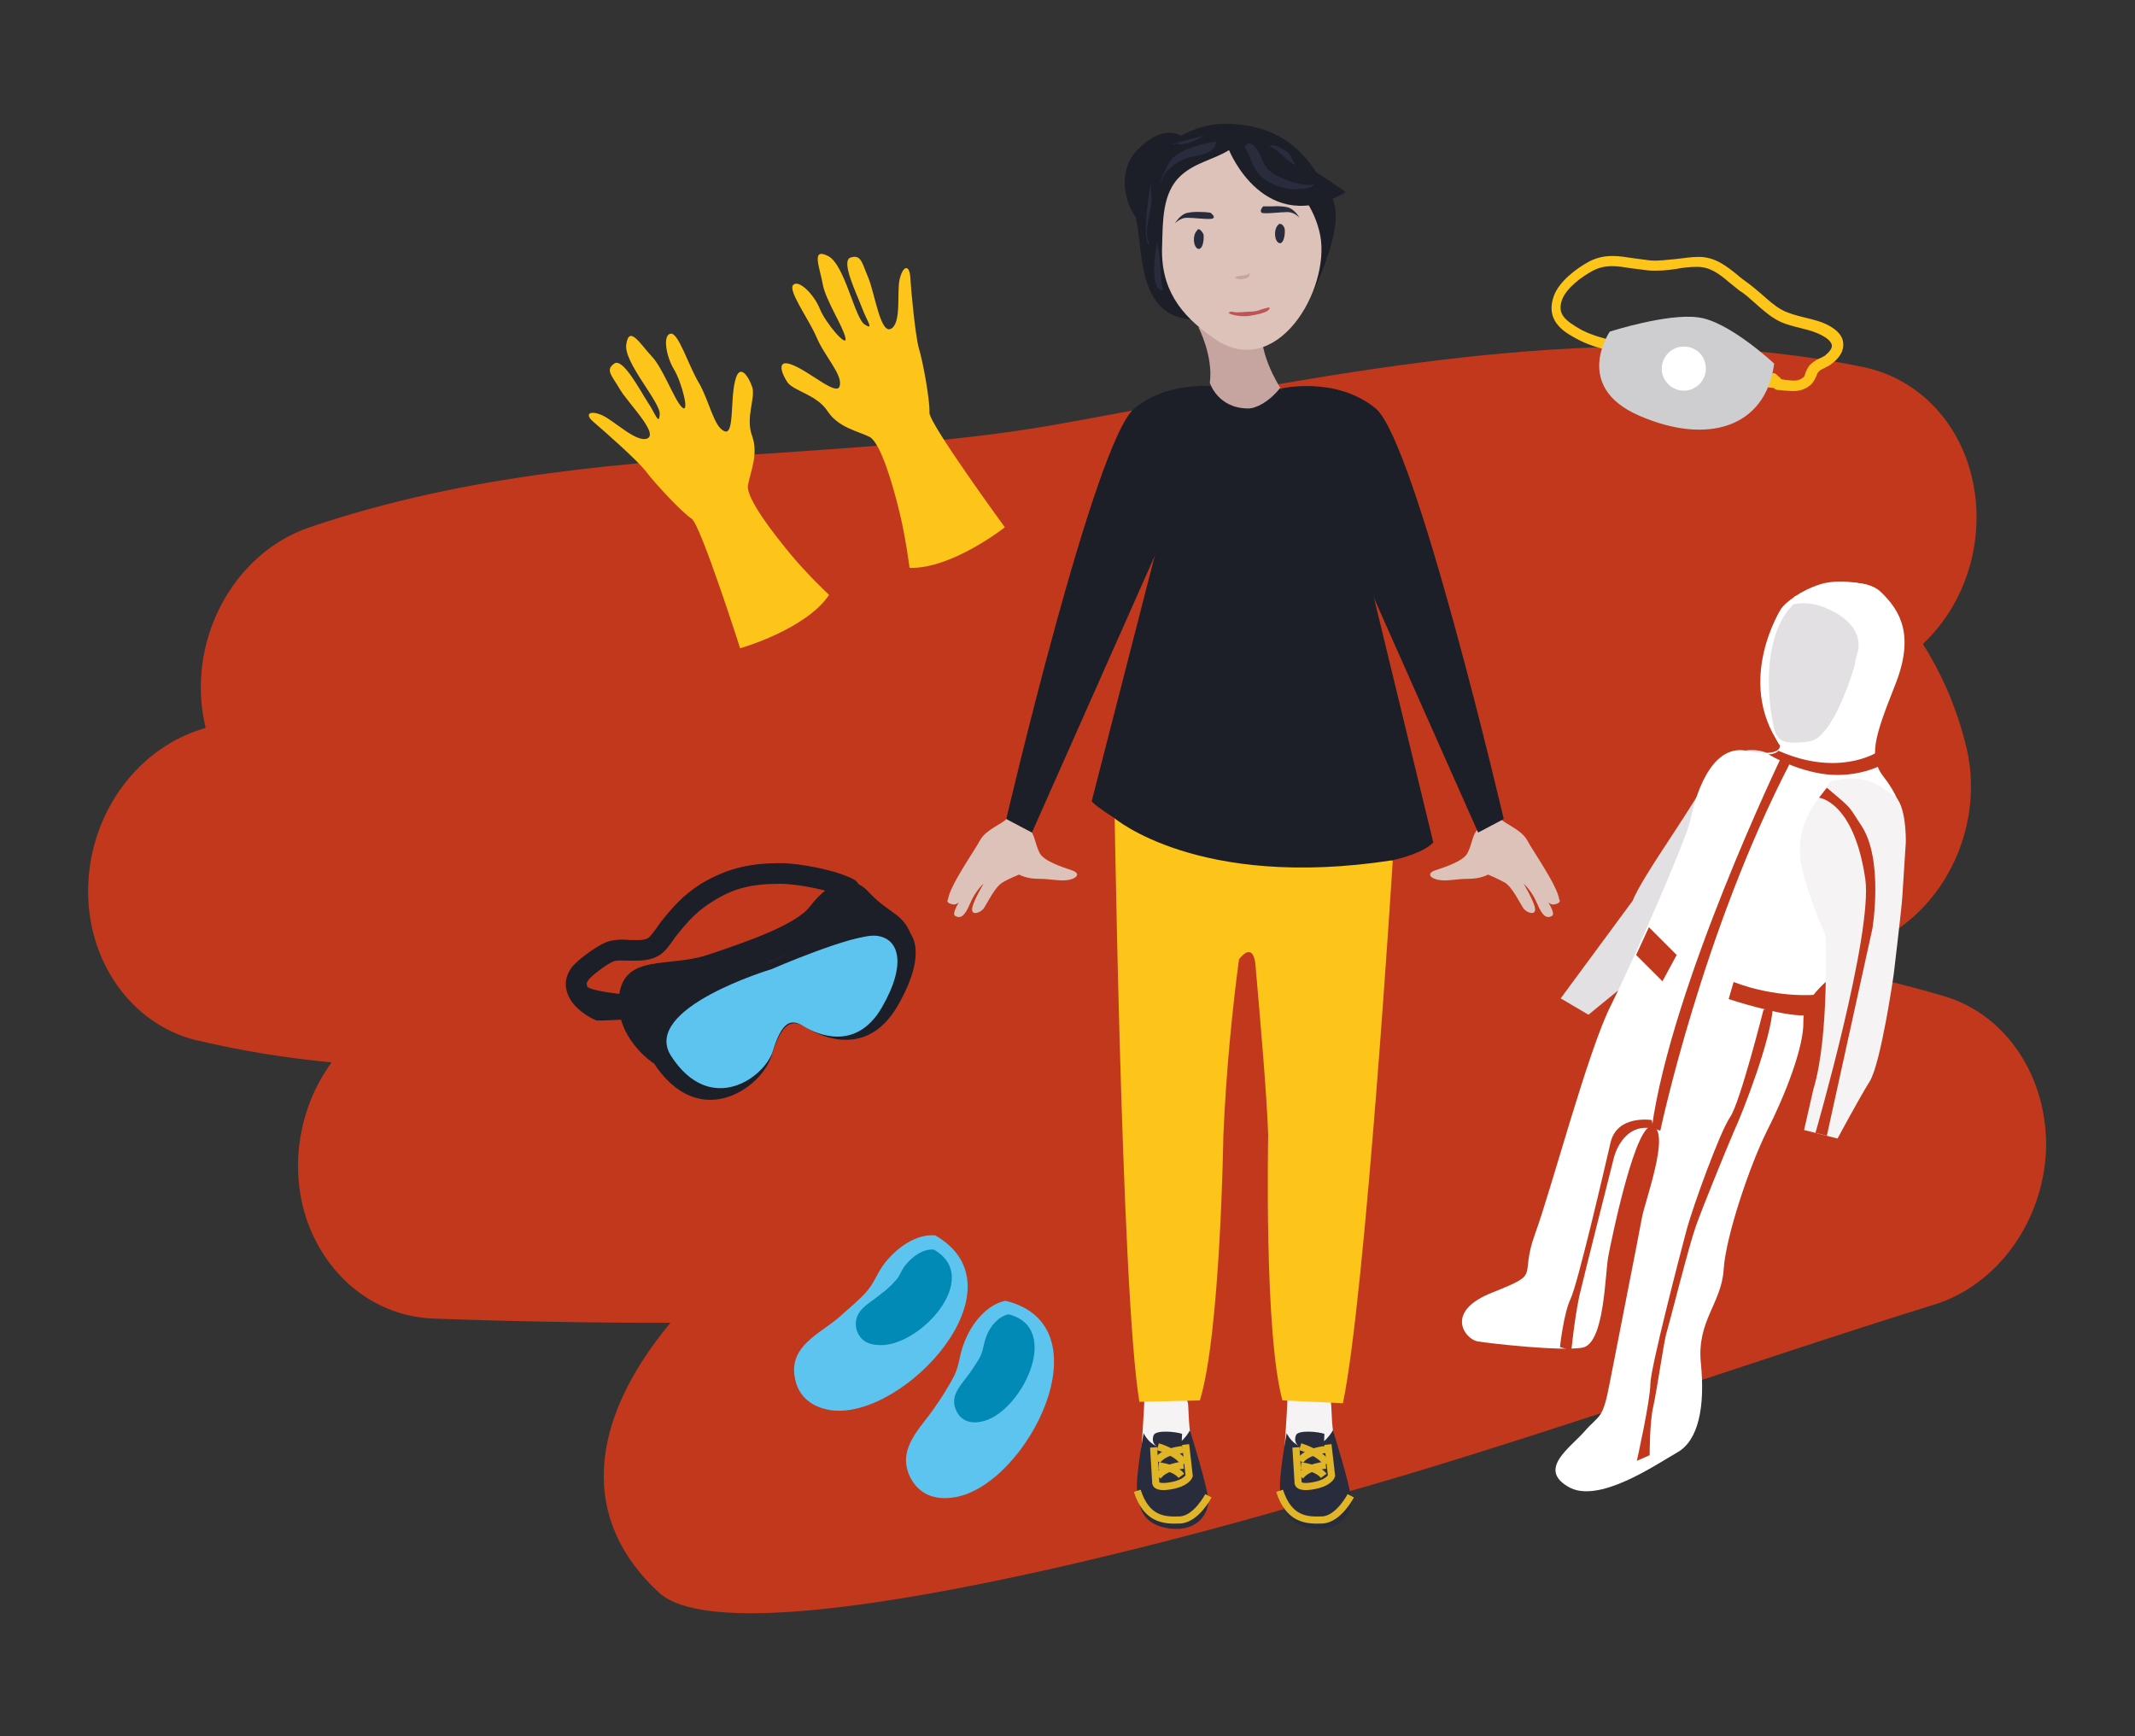 <?xml version="1.0" encoding="utf-8"?>
<!-- Generator: Adobe Illustrator 24.1.2, SVG Export Plug-In . SVG Version: 6.00 Build 0)  -->
<svg version="1.1" id="Calque_1" xmlns="http://www.w3.org/2000/svg" xmlns:xlink="http://www.w3.org/1999/xlink" x="0px" y="0px"
	 viewBox="0 0 300 244" style="enable-background:new 0 0 300 244;" xml:space="preserve">
<rect x="0" y="0" width="300" height="244" fill="#333333" stroke="none"/>
<style type="text/css">
	.st0{fill:#C1381C;}
	.st1{fill:#E2E0E2;}
	.st2{fill:#FFFFFF;}
	.st3{fill:#F5F3F4;}
	.st4{fill:#DDC2BA;}
	.st5{fill:#1C1E28;}
	.st6{fill:#FDC419;}
	.st7{fill:#292C3C;}
	.st8{fill:none;stroke:#E0B528;stroke-miterlimit:10;}
	.st9{fill:#C6A49F;}
	.st10{fill:#C15356;}
	.st11{fill:#CECED0;}
	.st12{fill:#5DC4F0;}
	.st13{fill:#008AB5;}
</style>
<g>
	<path class="st0" d="M94.2,185.9c-11.2,0-22.2-0.2-33.3-0.6c-8-0.3-14.8-5.6-17.7-13.6c-2.6-7.4-1.3-16,3.4-22.4
		c-6.3-0.6-12.6-1.6-18.9-3.1c0,0-0.1,0-0.1,0c-9.3-2.3-15.6-11.4-15.2-21.9c0.4-10.4,7.2-19.4,16.5-22C26,90.4,32.6,77.8,43.5,74.1
		c22.4-7.6,44.8-9.1,66.5-10.5c12.9-0.9,25.1-1.7,37-3.7c5.2-0.9,10.4-1.9,15.9-2.9c31-5.7,66.2-12.2,99-5.4
		c8.5,1.8,14.7,9.1,15.7,18.5c0.8,7.7-2,15.3-7.4,20.4c2.4,3.8,4.5,8.3,5.9,13.7c3.1,11.2-2.5,23.6-12.7,28.2
		c-2.7,1.2-5.3,2.4-8,3.5c5.8,0.9,11.7,2.3,17.8,4.1c8.8,2.6,14.6,11.5,14.3,21.6c-0.4,10.1-6.9,19.1-15.9,21.8
		c-25,7.7-65.2,22-89.9,28.3c0,0-76.9,22.8-89,12.2C81.5,213.7,82.5,200,94.2,185.9"/>
	<path class="st1" d="M248,105.7c0,0-4.9-2-8.4,4.3c-3.6,6.2-8.7,13-10.2,16.6l-10.1,13.7l3.9,2.3l16.4-13.4l8.9-23.3"/>
	<path class="st2" d="M250.1,104.7c0,0-0.6-0.2-1.4-4.4c-0.8-4.2,0.4-12.1,2.8-15c2.4-2.9,10-4.8,12.8-2.1c2.8,2.7,4.8,6.2,1.9,13.3
		c-2.8,7.1-3.7,9.9-1.5,12.7c2.2,2.8,4.2,7.1,2.1,12.8c-2.1,5.7-2.1,8.8-5.9,12.2c-3.8,3.4-7.6,5.8-7.5,9.4
		c0.1,3.5-2.6,10.4-5.1,15.3c-2.4,4.8-5.8,14.8-6.1,19.5c-0.3,4.8-3.8,7.2-3.2,13.2c0.6,6-0.3,10.8-3.3,12.5
		c-3,1.7-11.2,7.4-15.4,4.8c-4.2-2.5,0.3-5.4,2.4-7.8c2.1-2.4,2.5-1.5,3.5-6.8c1-5.2,4.1-20.8,4.5-23.1c0.4-2.3,4-11.9,1.6-12.9
		s-5.8,15.6-6.3,18.2c-0.5,2.6-0.5,12.4-3.7,12.9c-3.2,0.5-12.9-0.6-14.7-0.9c-1.7-0.3-4.8-4.2,2.2-6.9c7-2.8,3.6-1.9,5.9-8.2
		c2.3-6.3,7.5-26,10.7-32.2c3.1-6.2,10.5-23.1,11.1-25.9c0.6-2.9,2.7-10.8,7.9-9.8S250.1,104.7,250.1,104.7"/>
	<path class="st0" d="M247.8,141.9c0,0-3.3,13.1-4.7,15.1c-1.4,2-5.2,12.5-6.1,15.8c-0.9,3.4-5.1,19.5-5.1,21.7
		c0,2.3-1.9,10.8-1.9,10.8l1.8-0.8c0,0,0-4.7,0.5-6.8c0.5-2.1,1.5-9.3,1.9-10.5c0.4-1.3,3.1-12.1,4.1-14.9s4.1-10.4,5.3-13.2
		c1.3-2.8,5.3-13.1,5.5-17.5L247.8,141.9"/>
	<path class="st2" d="M263.7,89.1l-1.3-6.9c0,0-3.7-1-6.6-0.1c-2.9,0.9-4.9,2.6-5.5,3.4c0,0-6.5,10.1-0.2,19.2"/>
	<path class="st1" d="M255.9,82.7c0,0,6.1,0.8,6.1,4.2c-0.1,3.4-3.8,16.8-7.8,17.3c-4,0.5-4.7-0.1-5.1-2.8
		C248.5,98.7,246.7,85.2,255.9,82.7"/>
	<path class="st2" d="M266.3,89l-5.4-7.1l-5.1,0.8l-3.6,1.1l-0.5,1.2c0,0,2.3-0.8,5.2,0.6"/>
	<path class="st0" d="M263.6,105.8c0,0-5.4,3.4-13.7-0.3c0,0-0.4,0.5-1.4,0.5c0,0,3.2,2,7.3,2.7c4.6,0.8,8.2-1,8.2-1L263.6,105.8z"
		/>
	<path class="st0" d="M255,139.8c0,0-5.4,0.5-11.4-1.8l-0.7,2.4c0,0,7.3,2.4,10.7,2.3L255,139.8z"/>
	<path class="st0" d="M250.3,106.4c0,0-15.4,32-18.2,52.1l1.2,0.4c0,0,5.9-28,18.4-52L250.3,106.4z"/>
	<path class="st3" d="M253.2,121.9c0.5,2.3,1.5,5.4,3.3,9.5c0,0,0.6,14.2-1.7,21.7l-1.3,5.7l4.7,1.2c0,0,2.9-5.4,4.5-8
		c1.6-2.5,3.4-15.1,3.4-15.1s1.1-9.2,1.2-10.8c0.1-1.6,0.5-7.8,0.5-7.8s0.1-5.4-1.7-6.5c-1.8-1.1-3.5-3.3-8.9-2l-2.3,3.3
		C253.1,115.7,252.5,118.9,253.2,121.9"/>
	<path class="st0" d="M255.6,112.1c0,0,4.9,0.5,6.5,11.4c1.1,7.7-7,35.7-7,35.7l1.6,0.4l6.4-29.1c0,0,1.6-9.6-1.5-14.4
		c-2-3-1.1-2.2-4.9-5.4L255.6,112.1z"/>
	<path class="st0" d="M232.1,157.4c0,0-4.9-0.8-5.8,3.2c-0.9,3.9-4.6,19.8-5.6,21.9c-1,2.1-1.5,6.8-1.5,6.8l1.6,0.5
		c0,0,0.4-4.2,1.1-7.6c0.8-3.4,4.9-19.6,4.9-19.6s1.2-4.9,5.5-4L232.1,157.4z"/>
	<polygon class="st0" points="231.7,130.3 235.6,134.2 233.6,137.9 229.9,134.2 	"/>
	<path class="st4" d="M209.1,122.9c0,0-1,0.6-2.7,0.6c-1.7,0-2.6,0.3-3.9,0.2c-1.3-0.1-2.3-0.9-0.8-1.4c1.5-0.5,3.9-1.3,4.5-2.4
		c0.6-1.2,0.6-2,1.1-2.9c0.5-0.9,3-2.6,3.6-1.9c0.6,0.7,2.9,1.5,3.7,3c0.8,1.5,4.2,6.3,4.5,8.3c0,0,0.4,0.5-0.7,0.7s-2-2.1-2-2.1
		s2.4,3.3,1.7,3.7c-0.7,0.4-1.3,0.2-2.1-1.7c-0.8-1.9-1.9-2.8-1.9-2.8s1.5,2.5,1.6,3.5c0.1,1-1.1,0.6-1.6,0
		c-0.5-0.7-1.6-3.1-2.7-3.7C210.5,123.5,209.1,122.9,209.1,122.9"/>
	<path class="st3" d="M187.3,201c0,0,0.6,4.8,1.5,6.7c0.9,1.9-1.8,3.9-4.3,4.2c-2.4,0.3-4.5-0.2-4.3-3.7c0.2-3.6,0.7-10.1,0.7-11.8
		c0-1.6,4.8-4,4.8-4l1.3,4.7C187.1,197.1,187.1,199.7,187.3,201"/>
	<path class="st3" d="M167.2,201c0,0,0.6,4.8,1.5,6.7c0.9,1.9-1.8,3.9-4.3,4.2c-2.4,0.3-4.5-0.2-4.3-3.7c0.2-3.6,0.7-10.1,0.7-11.8
		c0-1.6,4.8-4,4.8-4l1.3,4.7C167,197.1,167,199.7,167.2,201"/>
	<path class="st4" d="M143.2,122.9c0,0,1,0.6,2.7,0.6c1.7,0,2.6,0.3,3.9,0.2c1.3-0.1,2.3-0.9,0.8-1.4c-1.5-0.5-3.9-1.3-4.5-2.4
		c-0.6-1.2-0.6-2-1.1-2.9c-0.5-0.9-3-2.6-3.6-1.9c-0.6,0.7-2.9,1.5-3.7,3c-0.8,1.5-4.2,6.3-4.5,8.3c0,0-0.4,0.5,0.7,0.7
		c1.1,0.2,2-2.1,2-2.1s-2.4,3.3-1.7,3.7c0.7,0.4,1.3,0.2,2.1-1.7c0.8-1.9,1.9-2.8,1.9-2.8s-1.5,2.5-1.6,3.5c-0.1,1,1.1,0.6,1.6,0
		c0.5-0.7,1.6-3.1,2.7-3.7C141.7,123.5,143.2,122.9,143.2,122.9"/>
	<path class="st5" d="M172.7,54.6c0,0-7.7-1.8-13.3,2.8c-5.6,4.6-18,57.7-18,57.7l3.6,1.9L172.7,54.6z"/>
	<path class="st5" d="M180,54.6c0,0,7.7-1.8,13.3,2.8c5.6,4.6,18,57.7,18,57.7l-3.6,1.9L180,54.6z"/>
	<path class="st6" d="M173.6,107.2c0,0,0.6,5.7,1.4,13.5l-18.5-13.8c0,0,1,74.7,3.6,90.1l8.5-0.2c2.9-9.4,3.3-37.2,3.3-37.2
		c0.4-9.3,1.3-18.1,2.2-24.8c0.7-0.9,2-2,2.3,0.7c0.8,9.1,1.6,18.4,1.8,24c0,0-0.6,27.8,2,37.3l8.5,0.4c3.2-15.3,7-76.2,7-76.2
		L173.6,107.2z"/>
	<path class="st5" d="M156.5,114.9c0,0,11.8,10.2,39.1,6c0,0,4.1-0.8,5.8-2.5l-13.6-56.1l-7.9-7.7l-11.5-0.4l-15,58.4
		C153.5,112.7,153.7,113.1,156.5,114.9"/>
	<line class="st7" x1="187.5" y1="201.3" x2="187.5" y2="201.2"/>
	<path class="st7" d="M187.3,201c0,0,2.7,8.6,2.6,10.1c-0.1,1.5-1.4,4.2-5.5,3.7c-4.1-0.6-4.2-3.3-4.5-5.2c-0.3-1.8,0.9-8.2,0.9-8.2
		s0.9,2.1,3.1,2.1C186,203.4,187.3,201,187.3,201"/>
	<line class="st7" x1="181.9" y1="200.3" x2="181.9" y2="200.4"/>
	<path class="st7" d="M186.1,203.2c-0.1-0.6,0-1.2,0-1.7c-0.8-0.3-3.7-0.6-4,0.2c-0.4,1.1,0.4,1.7,1.1,1.9c1.1,0.4,1.8-0.2,2.8-0.4
		C186.1,202.9,185.9,202.8,186.1,203.2"/>
	<path class="st8" d="M186.3,203.7c0,0-2.7,0.2-3.6,1.6"/>
	<path class="st8" d="M186.3,205.9c0,0-2.7,0.2-3.6,1.6"/>
	<path class="st8" d="M182.7,203.3c0,0,3,0.9,3.7,2.4"/>
	<path class="st8" d="M182.8,206c0,0,2.3,0.2,3.2,1.4"/>
	<path class="st8" d="M189.8,210.2c0,0-1.7,3.3-4,3.4c-2.3,0.1-4.7-0.1-6-4.1"/>
	<path class="st8" d="M182.1,203.4l0.3,4.9c0,0-0.2,0.9,2.1,0.5c2.3-0.4,2.6-1.4,2.6-1.4l-0.5-4.4"/>
	<path class="st7" d="M165,174.6C165,174.6,165.1,174.5,165,174.6"/>
	<line class="st7" x1="167.4" y1="201.3" x2="167.4" y2="201.2"/>
	<path class="st7" d="M167.2,201c0,0,2.7,8.6,2.6,10.1c-0.1,1.5-1.4,4.2-5.5,3.7c-4.1-0.6-4.2-3.3-4.5-5.2c-0.3-1.8,0.9-8.2,0.9-8.2
		s0.9,2.1,3.1,2.1C166,203.4,167.2,201,167.2,201"/>
	<line class="st7" x1="161.9" y1="200.3" x2="161.9" y2="200.4"/>
	<path class="st7" d="M166.1,203.2c-0.1-0.6,0-1.2,0-1.7c-0.8-0.3-3.7-0.6-4,0.2c-0.4,1.1,0.4,1.7,1.1,1.9c1.1,0.4,1.8-0.2,2.8-0.4
		C166,202.9,165.9,202.8,166.1,203.2"/>
	<path class="st8" d="M166.2,203.7c0,0-2.7,0.2-3.6,1.6"/>
	<path class="st8" d="M166.3,205.9c0,0-2.7,0.2-3.6,1.6"/>
	<path class="st8" d="M162.7,203.3c0,0,3,0.9,3.7,2.4"/>
	<path class="st8" d="M162.8,206c0,0,2.3,0.2,3.2,1.4"/>
	<path class="st8" d="M169.8,210.2c0,0-1.7,3.3-4,3.4c-2.3,0.1-4.7-0.1-6-4.1"/>
	<path class="st8" d="M162.1,203.4l0.3,4.9c0,0-0.2,0.9,2.1,0.5c2.3-0.4,2.6-1.4,2.6-1.4l-0.5-4.4"/>
	<path class="st7" d="M145,174.6C145,174.6,145,174.5,145,174.6"/>
	<path class="st5" d="M166.3,19.3c0,0-2.5-2.3-6.5,1.8c-4,4-0.1,11.6,1.3,9.6c1.4-1.9,5.1-11.1,5.1-11.1"/>
	<path class="st5" d="M168.4,24.2c0,0,2,4.7,9.2,5.6c7.2,0.9,5.8,13.4,5.8,13.4s6.2-11.3,3.7-15.5c-2.5-4.1-5.1-9.9-14.3-10.3
		c-9.2-0.3-14.3,8.6-13.2,13.2c1.1,4.6,0.1,13.7,7.8,14.3L168.4,24.2z"/>
	<path class="st9" d="M168.4,46c0,0,2.1,4,1.6,7.8c0,0,1.1,3.6,5.4,3.6c1.1,0,2.9-0.9,4.5-2.9c0,0-3.7-5.7-2.3-9.5L168.4,46z"/>
	<path class="st4" d="M172.7,21.1c-2.3,1.4-4.7,1.7-6.8,3.6c-2.6,2.4-2.5,6.4-2.6,9.7c-0.3,6.2,2.6,9.9,7.2,13.1
		c8.8,6.3,16.5-6.8,15-14.5C184.2,26.7,178.4,21.9,172.7,21.1"/>
	<path class="st7" d="M170.1,29.9c0,0,0.8,0.6,0.3,0.8c-0.4,0.2-2.6-0.1-3.6-0.1s-1.7,0.8-1.7,0.8s0.7-1.3,1.8-1.5
		c1.1-0.2,1.7-0.1,2.2-0.1C169.5,29.8,170.1,29.9,170.1,29.9"/>
	<path class="st7" d="M177.5,29c0,0-0.6,0.6-0.2,0.9c0.4,0.2,2.6-0.1,3.6-0.1c1,0,1.7,0.8,1.7,0.8s-0.7-1.3-1.8-1.5
		c-1.1-0.2-1.7-0.1-2.2-0.1C178.2,29,177.5,29,177.5,29"/>
	<path class="st7" d="M168.2,32.4c-0.4,0.4-0.5,1.1-0.4,1.7c0.1,0.7,0.7,1.3,1.1,0.5c0.2-0.4,0.3-1.2,0.2-1.7
		C168.9,32.5,168.4,31.9,168.2,32.4"/>
	<path class="st7" d="M179.6,31.6c-0.4,0.4-0.5,1.1-0.4,1.7c0.1,0.7,0.7,1.3,1.1,0.5c0.2-0.4,0.3-1.2,0.2-1.7
		C180.4,31.7,179.9,31.2,179.6,31.6"/>
	<path class="st5" d="M172.7,21.1c0,0,5,12.5,16.4,5.9c0,0-4.3-3.1-8.2-5.1C177,19.8,172.7,21.1,172.7,21.1"/>
	<path class="st9" d="M175.6,38.4c-0.6,0.5-1.5,0.2-2.1,0.6c0.5,0.4,2,0.3,2.1-0.4"/>
	<path class="st10" d="M172.7,43.9c0.2-0.2,0.8,0,1.1,0c0.6,0,1.3-0.1,1.9-0.1c0.5,0,1-0.1,1.5-0.3c0.4-0.1,0.9-0.3,1.2-0.3
		c0.1,0.8-2.4,1.1-2.9,1.2c-1,0.1-2,0-2.9-0.4C172.7,44,172.8,44,172.7,43.9"/>
	<path class="st7" d="M174.9,20.6c1.1,2,1.2,3.8,3.4,5c1,0.5,2.1,0.9,3.2,1c0.7,0,2.9,0,3.1-0.7c-1.3,0.4-4.4-0.7-5.5-1.4
		c-1.3-0.8-1.6-1.6-2.1-2.9C176.7,21.1,175.7,19.3,174.9,20.6"/>
	<path class="st7" d="M178.3,20.5c1.5,0.6,2.3,2.1,3.8,2.7c-0.6-0.6-0.5-1.3-1.3-1.9C180.1,20.8,179.1,20.2,178.3,20.5"/>
	<path class="st7" d="M170.9,19.9c-1.7,0.2-4.9,1-6.2,2.4c-0.8,0.9-1.2,2.3-1.7,3.3c0.3-0.2,0.5-1,0.8-1.3c0.6-0.8,1.6-1.5,2.5-1.9
		C168.1,21.7,170.7,21.9,170.9,19.9"/>
	<path class="st7" d="M161.7,25.7c-0.2,1.1-1.4,8.3-0.1,8.8c-1.3-2.4,0.7-5.1,0.1-7.7C161.7,26.9,161.7,27.1,161.7,25.7"/>
	<path class="st7" d="M162.6,34.1c-0.2,1.1-1.2,6.6,0.8,6.7C163,39.2,163.2,36.6,162.6,34.1"/>
	<path class="st7" d="M169.8,18.6c-1.5,1.1-3.4,0.8-5,1.8c0,0,0.1-0.3,0.1-0.3C166.8,20.8,168.9,19.2,169.8,18.6"/>
	<path class="st6" d="M232.5,51c-1.6-0.5-3.3-0.9-5-1.4c-0.3-0.1-0.6-0.1-0.8-0.2c-1.7-0.4-3.2-0.8-4.8-1.6c-1.9-1-4.8-2.5-3.6-6.1
		c0.7-2.1,3.2-4,5.1-5c2.2-1.1,4.2-0.7,6.2-0.4c0.7,0.1,1.5,0.2,2.3,0.3c1.2,0.1,2.3-0.1,3.6-0.2c1-0.1,2.1-0.3,3.2-0.3
		c2.3,0,3.9,1.3,5.4,2.5c0.4,0.4,0.9,0.7,1.4,1.1c0.7,0.5,1.4,1.1,2.1,1.7c0.9,0.8,1.8,1.6,2.7,2.1c0.9,0.5,2,0.8,3.2,1.1
		c0.8,0.2,1.7,0.4,2.5,0.7c1.8,0.7,2.9,1.7,3,2.9c0.1,1-0.4,2-1.6,2.9c-0.3,0.3-0.7,0.4-1,0.6c-0.4,0.2-0.7,0.3-0.9,0.6
		c-0.1,0.1-0.2,0.3-0.3,0.6c-0.2,0.4-0.4,0.9-0.9,1.3c-1.2,0.9-2.3,0.8-3.4,0.7c-0.4,0-0.7-0.1-1.1-0.1c-0.2,0-0.4-0.1-0.6-0.3
		c-0.1,0-0.1,0-0.2,0c-4-0.4-7.9-1.3-11.8-2.3C235.6,51.8,234.1,51.4,232.5,51 M248.8,52.5c0.3-0.1,0.7-0.1,0.9,0.2
		c0,0,0.1,0.1,0.1,0.1c0.1,0.1,0.4,0.3,0.5,0.5c0.3,0,0.5,0.1,0.7,0.1c1.1,0.1,1.6,0.2,2.3-0.3c0.2-0.1,0.3-0.3,0.4-0.7
		c0.1-0.3,0.3-0.7,0.6-1.1c0.4-0.4,0.9-0.7,1.3-0.9c0.3-0.1,0.6-0.3,0.8-0.4c0.5-0.4,1.1-1,1-1.5c-0.1-0.6-0.9-1.2-2.1-1.7
		c-0.7-0.3-1.5-0.5-2.3-0.7c-1.2-0.3-2.5-0.6-3.6-1.3c-1-0.6-2-1.5-2.9-2.3c-0.7-0.6-1.3-1.2-2-1.6c-0.5-0.4-1-0.8-1.5-1.2
		c-1.4-1.2-2.7-2.2-4.5-2.2c-1,0-2,0.1-3,0.3c-1.3,0.2-2.6,0.3-3.9,0.2c-0.8-0.1-1.6-0.2-2.4-0.3c-1.9-0.3-3.5-0.6-5.3,0.3
		c-1.7,0.9-3.8,2.5-4.4,4.1c-0.7,2,0.3,2.9,2.8,4.3c1.4,0.7,2.8,1.1,4.5,1.5c0.3,0.1,0.5,0.1,0.8,0.2c1.7,0.4,3.4,0.9,5,1.4
		c5,1.4,10.2,2.9,15.5,3.4C248.5,52.8,248.6,52.6,248.8,52.5"/>
	<path class="st11" d="M249.3,51.1c0,0-6.4-6-10.7-6.5c-4.3-0.6-12.4,2-12.4,2s-5.3,7.7,4.1,11.8C239.9,62.6,248.1,60.1,249.3,51.1"
		/>
	<path class="st2" d="M239.7,51.8c0,1.7-1.4,3.1-3.1,3.1c-1.7,0-3.1-1.4-3.1-3.1c0-1.7,1.4-3.1,3.1-3.1
		C238.4,48.7,239.7,50.1,239.7,51.8"/>
	<path class="st6" d="M141.2,74.1c0,0-7.5,5.9-13.4,5.7c0,0-0.5-4.1-1.4-7.8c-0.9-3.7-2.6-9.7-4.2-10.6c-1.6-0.8-4.4-1.3-5.9-3.6
		c-1.5-2.3-4.6-2.8-5.6-4c-0.9-1.3-1.7-3.5,0.7-2.5c2.5,1,6.3,4.5,6.6,2.9c0.4-1.6-2.2-4.2-3.3-6.9c-1.2-2.7-4.1-6.6-3.2-7.3
		c0.8-0.7,2.9,1.4,3.7,3.4c0.8,2,3.9,5.6,3.6,4.1c-0.3-1.6-2.8-5.3-3.2-7.6c-0.4-2.3-1.7-5.2,0.8-3.9c2.3,1.2,3.7,8.7,5.1,9.6
		c1.4,0.9,0.3-0.5-0.4-2.4c-0.7-1.9-3-6.5-1.6-7c1.5-0.5,1.6,0.7,2.5,2.8c0.9,2.1,1.7,8,3.2,7.2c1.5-0.8,0.8-5.1,1.2-6.9
		c0.4-1.8,1.3-2.3,1.5-0.5c0.1,1.9,0.7,8.2,1.2,10.1c0.6,1.9,1.6,7.5,1.5,9.1C130.6,59.6,141.2,74.1,141.2,74.1"/>
	<path class="st6" d="M104,91.1c0,0,9.2-2.6,12.5-7.5c0,0-3-2.8-5.4-5.7c-2.4-2.9-6.3-7.9-6-9.7c0.3-1.8,1.5-4.3,0.6-6.9
		c-1-2.6,0.5-5.4,0-6.9c-0.5-1.5-1.8-3.5-2.4-0.9c-0.7,2.6-0.1,7.7-1.5,7.1c-1.5-0.6-2.1-4.2-3.6-6.8c-1.5-2.5-2.9-7.2-4-6.9
		c-1.1,0.2-0.6,3.2,0.5,5c1.1,1.8,2.3,6.5,1.1,5.3c-1.1-1.1-2.6-5.4-4.2-7.1c-1.6-1.7-3.2-4.5-3.6-1.7c-0.4,2.5,4.8,8.1,4.7,9.8
		c-0.1,1.7-0.6-0.1-1.7-1.7c-1.1-1.7-3.5-6.3-4.7-5.4c-1.3,0.9-0.3,1.7,0.8,3.6c1.1,1.9,5.4,6.1,3.9,6.9c-1.5,0.7-4.6-2.4-6.3-3.2
		c-1.7-0.8-2.7-0.3-1.3,0.9c1.4,1.2,6.2,5.4,7.4,7c1.2,1.6,5.1,5.8,6.4,6.6C98.5,73.9,104,91.1,104,91.1"/>
	<path class="st5" d="M108.1,135.2c0,0-21.3,6.3-16.3,14.1c6.4,9.9,15.2,3.6,16.6-0.9c1.4-4.5,2.7-5.4,4.9-4c2.2,1.4,8.6,4.2,12.8-3
		c4.2-7.2,2.8-11.4-1-11.7C121.3,129.5,108.1,135.2,108.1,135.2"/>
	<path class="st12" d="M108.4,136.2c0,0-18.4,5.5-14.1,12.2c5.5,8.5,13.1,3.1,14.3-0.7c1.2-3.9,2.4-4.7,4.3-3.5
		c1.9,1.2,7.4,3.6,11-2.6c3.6-6.2,2.4-9.8-0.8-10.1C119.9,131.2,108.4,136.2,108.4,136.2"/>
	<path class="st5" d="M91.8,149.4c0,0-5.5-3.6-4.8-9.5c0.7-5.9,7-3.9,12.4-5.7c5.4-1.8,12.4-4.2,14.4-6.8c2-2.6,5.3-5.3,8.3-2
		c3.1,3.3,5,2.8,6.2,6.8c1.2,4-3.1-1.4-3.1-1.4l-8.5,1.8l-6.4,1.7l-6.3,2.6l-5.9,2.5l-5.1,4.3L91.8,149.4z"/>
	<path class="st5" d="M92,143c-0.3,0.1-8,0.5-8.2,0.4c-0.8-0.3-3.4-1.7-4.1-3.9c-0.4-1.2-0.2-2.4,0.6-3.5c0.8-1.1,3.6-3.1,4.9-3.6
		c1.1-0.4,2.3-0.4,3.3-0.3c1.1,0,2,0.1,2.6-0.3c0.3-0.2,0.7-0.8,1.1-1.3c0.2-0.3,0.5-0.7,0.7-1c1.8-2.2,3.1-3.7,5.6-5.3
		c4-2.4,7.4-2.9,11.2-2.9c2.7,0,7.9,1,10.3,2.3c0.7,0.4,1,1.2,0.6,1.9c-0.4,0.7-1.2,1-1.9,0.6c-2-1-6.7-1.9-9-1.9
		c-4.1,0-6.6,0.6-9.6,2.5c-2.1,1.3-3.3,2.6-4.9,4.6c-0.2,0.2-0.4,0.5-0.6,0.8c-0.5,0.7-1.1,1.6-1.9,2.1c-1.4,0.9-2.9,0.8-4.3,0.8
		c-0.8,0-1.6-0.1-2.2,0.1c-0.8,0.3-3.1,2-3.5,2.6c-0.3,0.4-0.3,0.6-0.2,0.9c0.3,0.9,9.2,1.5,9.7,1.7c0.8,0.3,1.2,1.1,0.9,1.8
		C92.9,142.5,92.5,142.9,92,143"/>
	<path class="st2" d="M256.9,85.6c0,0,5.5,2.1,4,6.5c-1.4,4.5,3.5,0.5,3.5,0.5l0.8-7.1L256.9,85.6z"/>
	<path class="st12" d="M141.3,182.8c-2.6,0.5-4.7,3.1-5.7,5.6c-0.8,1.8-0.7,3.2-1.5,4.9c-0.6,1.2-1.9,3.3-2.7,4.4
		c-1.9,2.9-5.5,5.8-3.5,9.9c1.2,2.4,3.5,3.3,6.3,2.8C144.3,208.7,155.7,186.3,141.3,182.8"/>
	<path class="st13" d="M141.7,184.7c-1.4,0.3-2.6,1.7-3.1,3.1c-0.4,1-0.4,1.8-0.8,2.7c-0.3,0.7-1.1,1.8-1.5,2.4
		c-1.1,1.6-3,3.2-1.9,5.4c0.6,1.3,1.9,1.8,3.4,1.5C143.3,198.9,149.5,186.6,141.7,184.7"/>
	<path class="st12" d="M131.4,173.6c-2.7-0.2-5.3,1.7-7,3.8c-1.2,1.5-1.5,2.9-2.8,4.3c-0.9,1-2.8,2.6-3.8,3.5c-2.7,2.3-7,4-6.1,8.5
		c0.5,2.6,2.4,4.1,5.2,4.5C127.1,199.4,144.2,180.9,131.4,173.6"/>
	<path class="st13" d="M131.2,175.6c-1.5-0.1-2.9,0.9-3.9,2.1c-0.7,0.8-0.8,1.6-1.5,2.3c-0.5,0.6-1.5,1.5-2.1,1.9
		c-1.5,1.3-3.8,2.2-3.4,4.7c0.3,1.4,1.3,2.3,2.9,2.4C128.9,189.7,138.3,179.6,131.2,175.6"/>
</g>
</svg>
